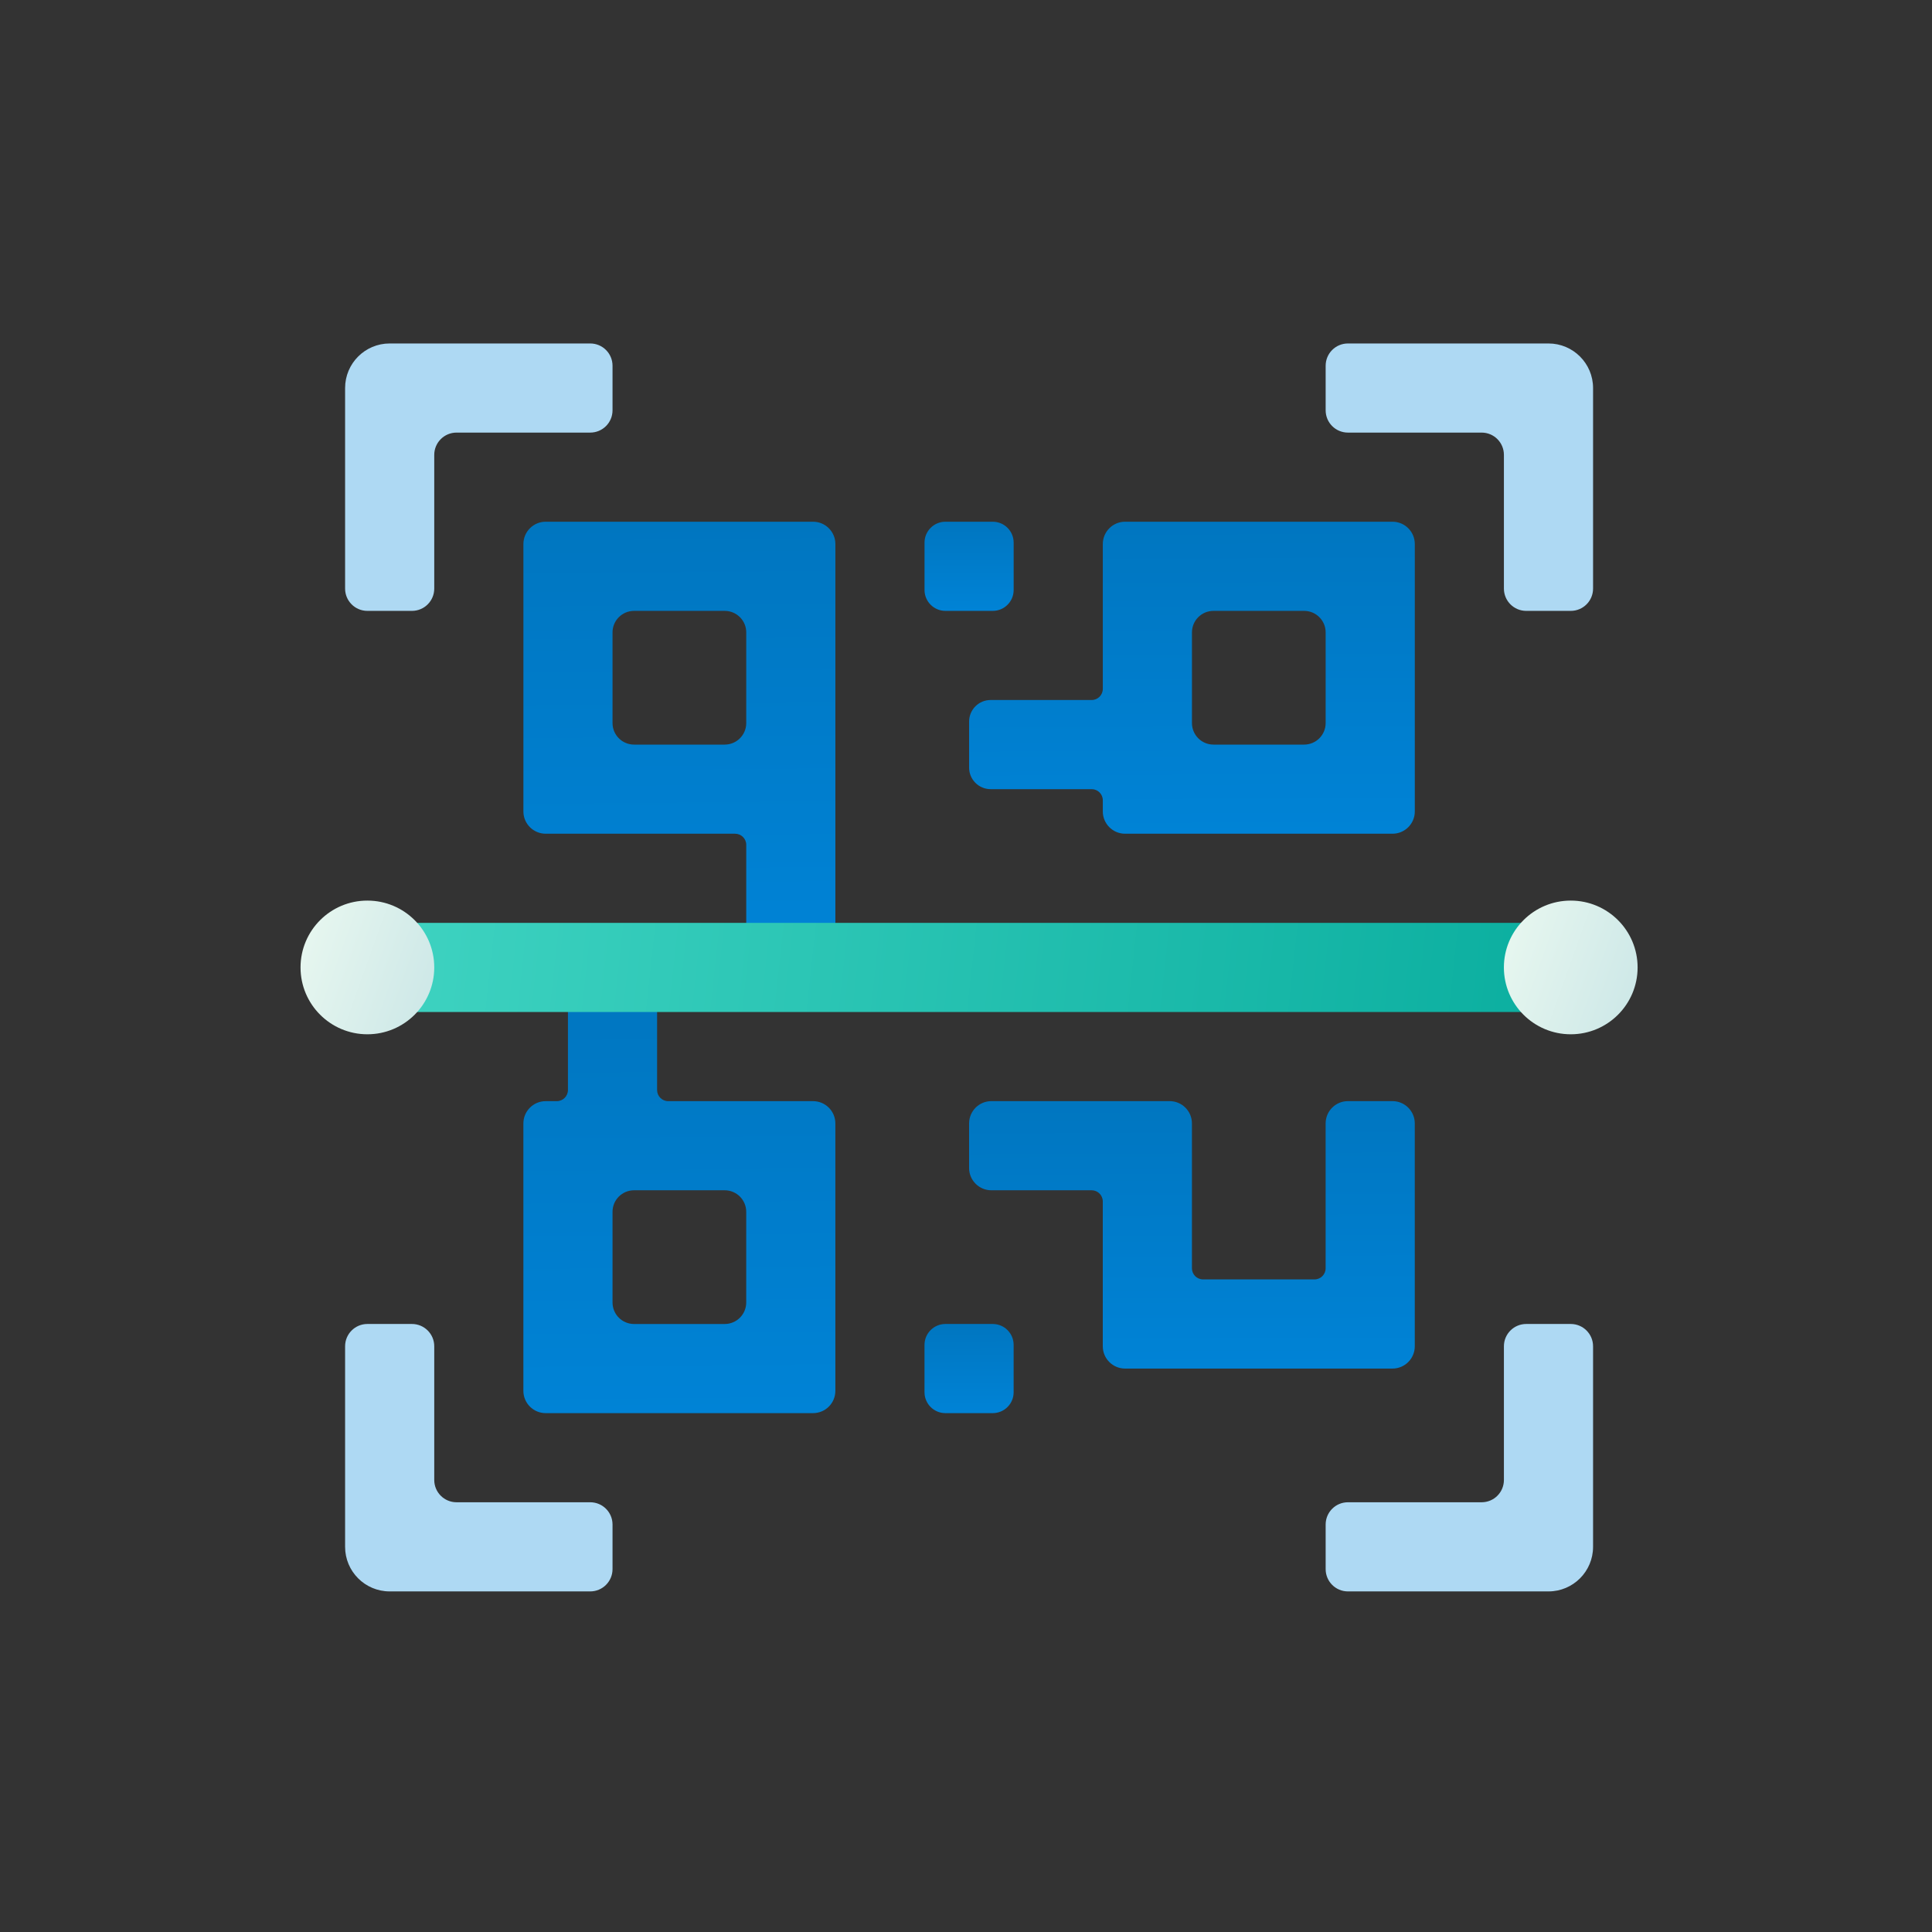<svg width="90" height="90" viewBox="0 0 90 90" fill="none" xmlns="http://www.w3.org/2000/svg">
<rect x="0" y="0" width="90" height="90" fill="#333333" stroke="none"/>
<path d="M37.876 51.296H31.129C30.842 51.296 30.61 51.063 30.61 50.777V46.068H26.457V50.777C26.457 51.063 26.225 51.296 25.938 51.296H25.419C24.846 51.296 24.381 51.761 24.381 52.334V64.791C24.381 65.364 24.846 65.829 25.419 65.829H37.876C38.45 65.829 38.914 65.364 38.914 64.791V52.334C38.914 51.761 38.45 51.296 37.876 51.296ZM34.762 60.674C34.762 61.228 34.313 61.677 33.76 61.677H29.536C28.982 61.677 28.534 61.228 28.534 60.674V56.451C28.534 55.897 28.982 55.448 29.536 55.448H33.76C34.313 55.448 34.762 55.897 34.762 56.451V60.674Z" fill="url(#paint0_linear_2_112306)"/>
<path d="M37.877 24.304H25.42C24.847 24.304 24.382 24.769 24.382 25.343V37.8C24.382 38.373 24.847 38.838 25.42 38.838H34.244C34.53 38.838 34.763 39.07 34.763 39.357V44.221H38.915V25.343C38.915 24.769 38.45 24.304 37.877 24.304ZM34.763 33.683C34.763 34.237 34.314 34.686 33.76 34.686H29.537C28.983 34.686 28.534 34.237 28.534 33.683V29.459C28.534 28.906 28.983 28.457 29.537 28.457H33.76C34.314 28.457 34.763 28.906 34.763 29.459V33.683Z" fill="url(#paint1_linear_2_112306)"/>
<path d="M64.869 24.304H52.411C51.838 24.304 51.373 24.769 51.373 25.343V32.09C51.373 32.377 51.141 32.609 50.854 32.609H46.147C45.593 32.609 45.145 33.058 45.145 33.612V35.759C45.145 36.313 45.594 36.762 46.147 36.762H50.854C51.141 36.762 51.373 36.994 51.373 37.281V37.8C51.373 38.373 51.838 38.838 52.411 38.838H64.869C65.442 38.838 65.907 38.373 65.907 37.8V25.343C65.907 24.769 65.442 24.304 64.869 24.304ZM61.754 33.683C61.754 34.237 61.305 34.686 60.752 34.686H56.528C55.974 34.686 55.526 34.237 55.526 33.683V29.459C55.526 28.906 55.975 28.457 56.528 28.457H60.752C61.305 28.457 61.754 28.906 61.754 29.459V33.683Z" fill="url(#paint2_linear_2_112306)"/>
<path d="M46.247 28.457H44.041C43.504 28.457 43.068 28.021 43.068 27.484V25.278C43.068 24.74 43.504 24.304 44.041 24.304H46.247C46.785 24.304 47.22 24.74 47.22 25.278V27.484C47.22 28.021 46.785 28.457 46.247 28.457Z" fill="url(#paint3_linear_2_112306)"/>
<path d="M46.246 65.829H44.04C43.503 65.829 43.067 65.393 43.067 64.856V62.65C43.067 62.112 43.503 61.676 44.04 61.676H46.246C46.784 61.676 47.219 62.112 47.219 62.65V64.856C47.219 65.393 46.784 65.829 46.246 65.829Z" fill="url(#paint4_linear_2_112306)"/>
<path d="M61.753 52.334V59.081C61.753 59.368 61.521 59.6 61.234 59.6H56.044C55.757 59.6 55.525 59.368 55.525 59.081V52.334C55.525 51.76 55.06 51.295 54.487 51.295H46.182C45.608 51.295 45.144 51.76 45.144 52.334V54.41C45.144 54.983 45.608 55.448 46.182 55.448H50.853C51.14 55.448 51.372 55.68 51.372 55.967V62.715C51.372 63.288 51.837 63.753 52.41 63.753H64.868C65.441 63.753 65.906 63.288 65.906 62.715V52.334C65.906 51.76 65.441 51.295 64.868 51.295H62.791C62.218 51.295 61.753 51.76 61.753 52.334Z" fill="url(#paint5_linear_2_112306)"/>
<path d="M19.436 42.991H70.852V47.143H19.436V42.991Z" fill="url(#paint6_linear_2_112306)"/>
<path d="M20.229 27.419V21.19C20.229 20.617 20.694 20.152 21.267 20.152H27.495C28.069 20.152 28.534 19.688 28.534 19.114V17.038C28.534 16.465 28.069 16 27.495 16H18.152C17.006 16 16.076 16.93 16.076 18.076V27.419C16.076 27.993 16.541 28.457 17.114 28.457H19.191C19.764 28.457 20.229 27.992 20.229 27.419Z" fill="#AED9F3"/>
<path d="M19.191 61.676H17.114C16.541 61.676 16.076 62.141 16.076 62.715V72.058C16.076 73.204 17.006 74.134 18.152 74.134H27.495C28.069 74.134 28.534 73.669 28.534 73.096V71.019C28.534 70.446 28.069 69.981 27.495 69.981H21.267C20.694 69.981 20.229 69.517 20.229 68.943V62.715C20.229 62.141 19.764 61.676 19.191 61.676Z" fill="#AED9F3"/>
<path d="M71.097 28.457H73.173C73.746 28.457 74.211 27.993 74.211 27.419V18.076C74.211 16.93 73.281 16 72.135 16H62.792C62.218 16 61.754 16.465 61.754 17.038V19.114C61.754 19.688 62.218 20.152 62.792 20.152H69.02C69.594 20.152 70.058 20.617 70.058 21.19V27.419C70.058 27.992 70.523 28.457 71.097 28.457Z" fill="#AED9F3"/>
<path d="M70.058 62.715V68.943C70.058 69.517 69.594 69.981 69.02 69.981H62.792C62.218 69.981 61.754 70.446 61.754 71.019V73.096C61.754 73.669 62.218 74.134 62.792 74.134H72.135C73.281 74.134 74.211 73.204 74.211 72.058V62.715C74.211 62.141 73.746 61.676 73.173 61.676H71.097C70.523 61.676 70.058 62.141 70.058 62.715Z" fill="#AED9F3"/>
<path d="M17.114 48.181C18.834 48.181 20.229 46.787 20.229 45.067C20.229 43.347 18.834 41.953 17.114 41.953C15.394 41.953 14 43.347 14 45.067C14 46.787 15.394 48.181 17.114 48.181Z" fill="url(#paint7_linear_2_112306)"/>
<path d="M73.172 48.181C74.892 48.181 76.286 46.787 76.286 45.067C76.286 43.347 74.892 41.953 73.172 41.953C71.452 41.953 70.057 43.347 70.057 45.067C70.057 46.787 71.452 48.181 73.172 48.181Z" fill="url(#paint8_linear_2_112306)"/>
<defs>
<linearGradient id="paint0_linear_2_112306" x1="37.801" y1="46.068" x2="37.984" y2="65.828" gradientUnits="userSpaceOnUse">
<stop stop-color="#0076C0"/>
<stop offset="1" stop-color="#0083D6"/>
</linearGradient>
<linearGradient id="paint1_linear_2_112306" x1="37.802" y1="24.304" x2="37.987" y2="44.22" gradientUnits="userSpaceOnUse">
<stop stop-color="#0076C0"/>
<stop offset="1" stop-color="#0083D6"/>
</linearGradient>
<linearGradient id="paint2_linear_2_112306" x1="64.316" y1="24.304" x2="64.385" y2="38.838" gradientUnits="userSpaceOnUse">
<stop stop-color="#0076C0"/>
<stop offset="1" stop-color="#0083D6"/>
</linearGradient>
<linearGradient id="paint3_linear_2_112306" x1="46.902" y1="24.304" x2="46.93" y2="28.457" gradientUnits="userSpaceOnUse">
<stop stop-color="#0076C0"/>
<stop offset="1" stop-color="#0083D6"/>
</linearGradient>
<linearGradient id="paint4_linear_2_112306" x1="46.901" y1="61.676" x2="46.929" y2="65.829" gradientUnits="userSpaceOnUse">
<stop stop-color="#0076C0"/>
<stop offset="1" stop-color="#0083D6"/>
</linearGradient>
<linearGradient id="paint5_linear_2_112306" x1="64.315" y1="51.295" x2="64.366" y2="63.753" gradientUnits="userSpaceOnUse">
<stop stop-color="#0076C0"/>
<stop offset="1" stop-color="#0083D6"/>
</linearGradient>
<linearGradient id="paint6_linear_2_112306" x1="19.285" y1="43.305" x2="71.02" y2="48.959" gradientUnits="userSpaceOnUse">
<stop stop-color="#3DD2C0"/>
<stop offset="1" stop-color="#0CAFA0"/>
</linearGradient>
<linearGradient id="paint7_linear_2_112306" x1="13.957" y1="42.366" x2="21.118" y2="44.926" gradientUnits="userSpaceOnUse">
<stop stop-color="#E9F8F0"/>
<stop offset="1" stop-color="#CCE7E7"/>
</linearGradient>
<linearGradient id="paint8_linear_2_112306" x1="70.014" y1="42.366" x2="77.175" y2="44.926" gradientUnits="userSpaceOnUse">
<stop stop-color="#E9F8F0"/>
<stop offset="1" stop-color="#CCE7E7"/>
</linearGradient>
</defs>
</svg>

